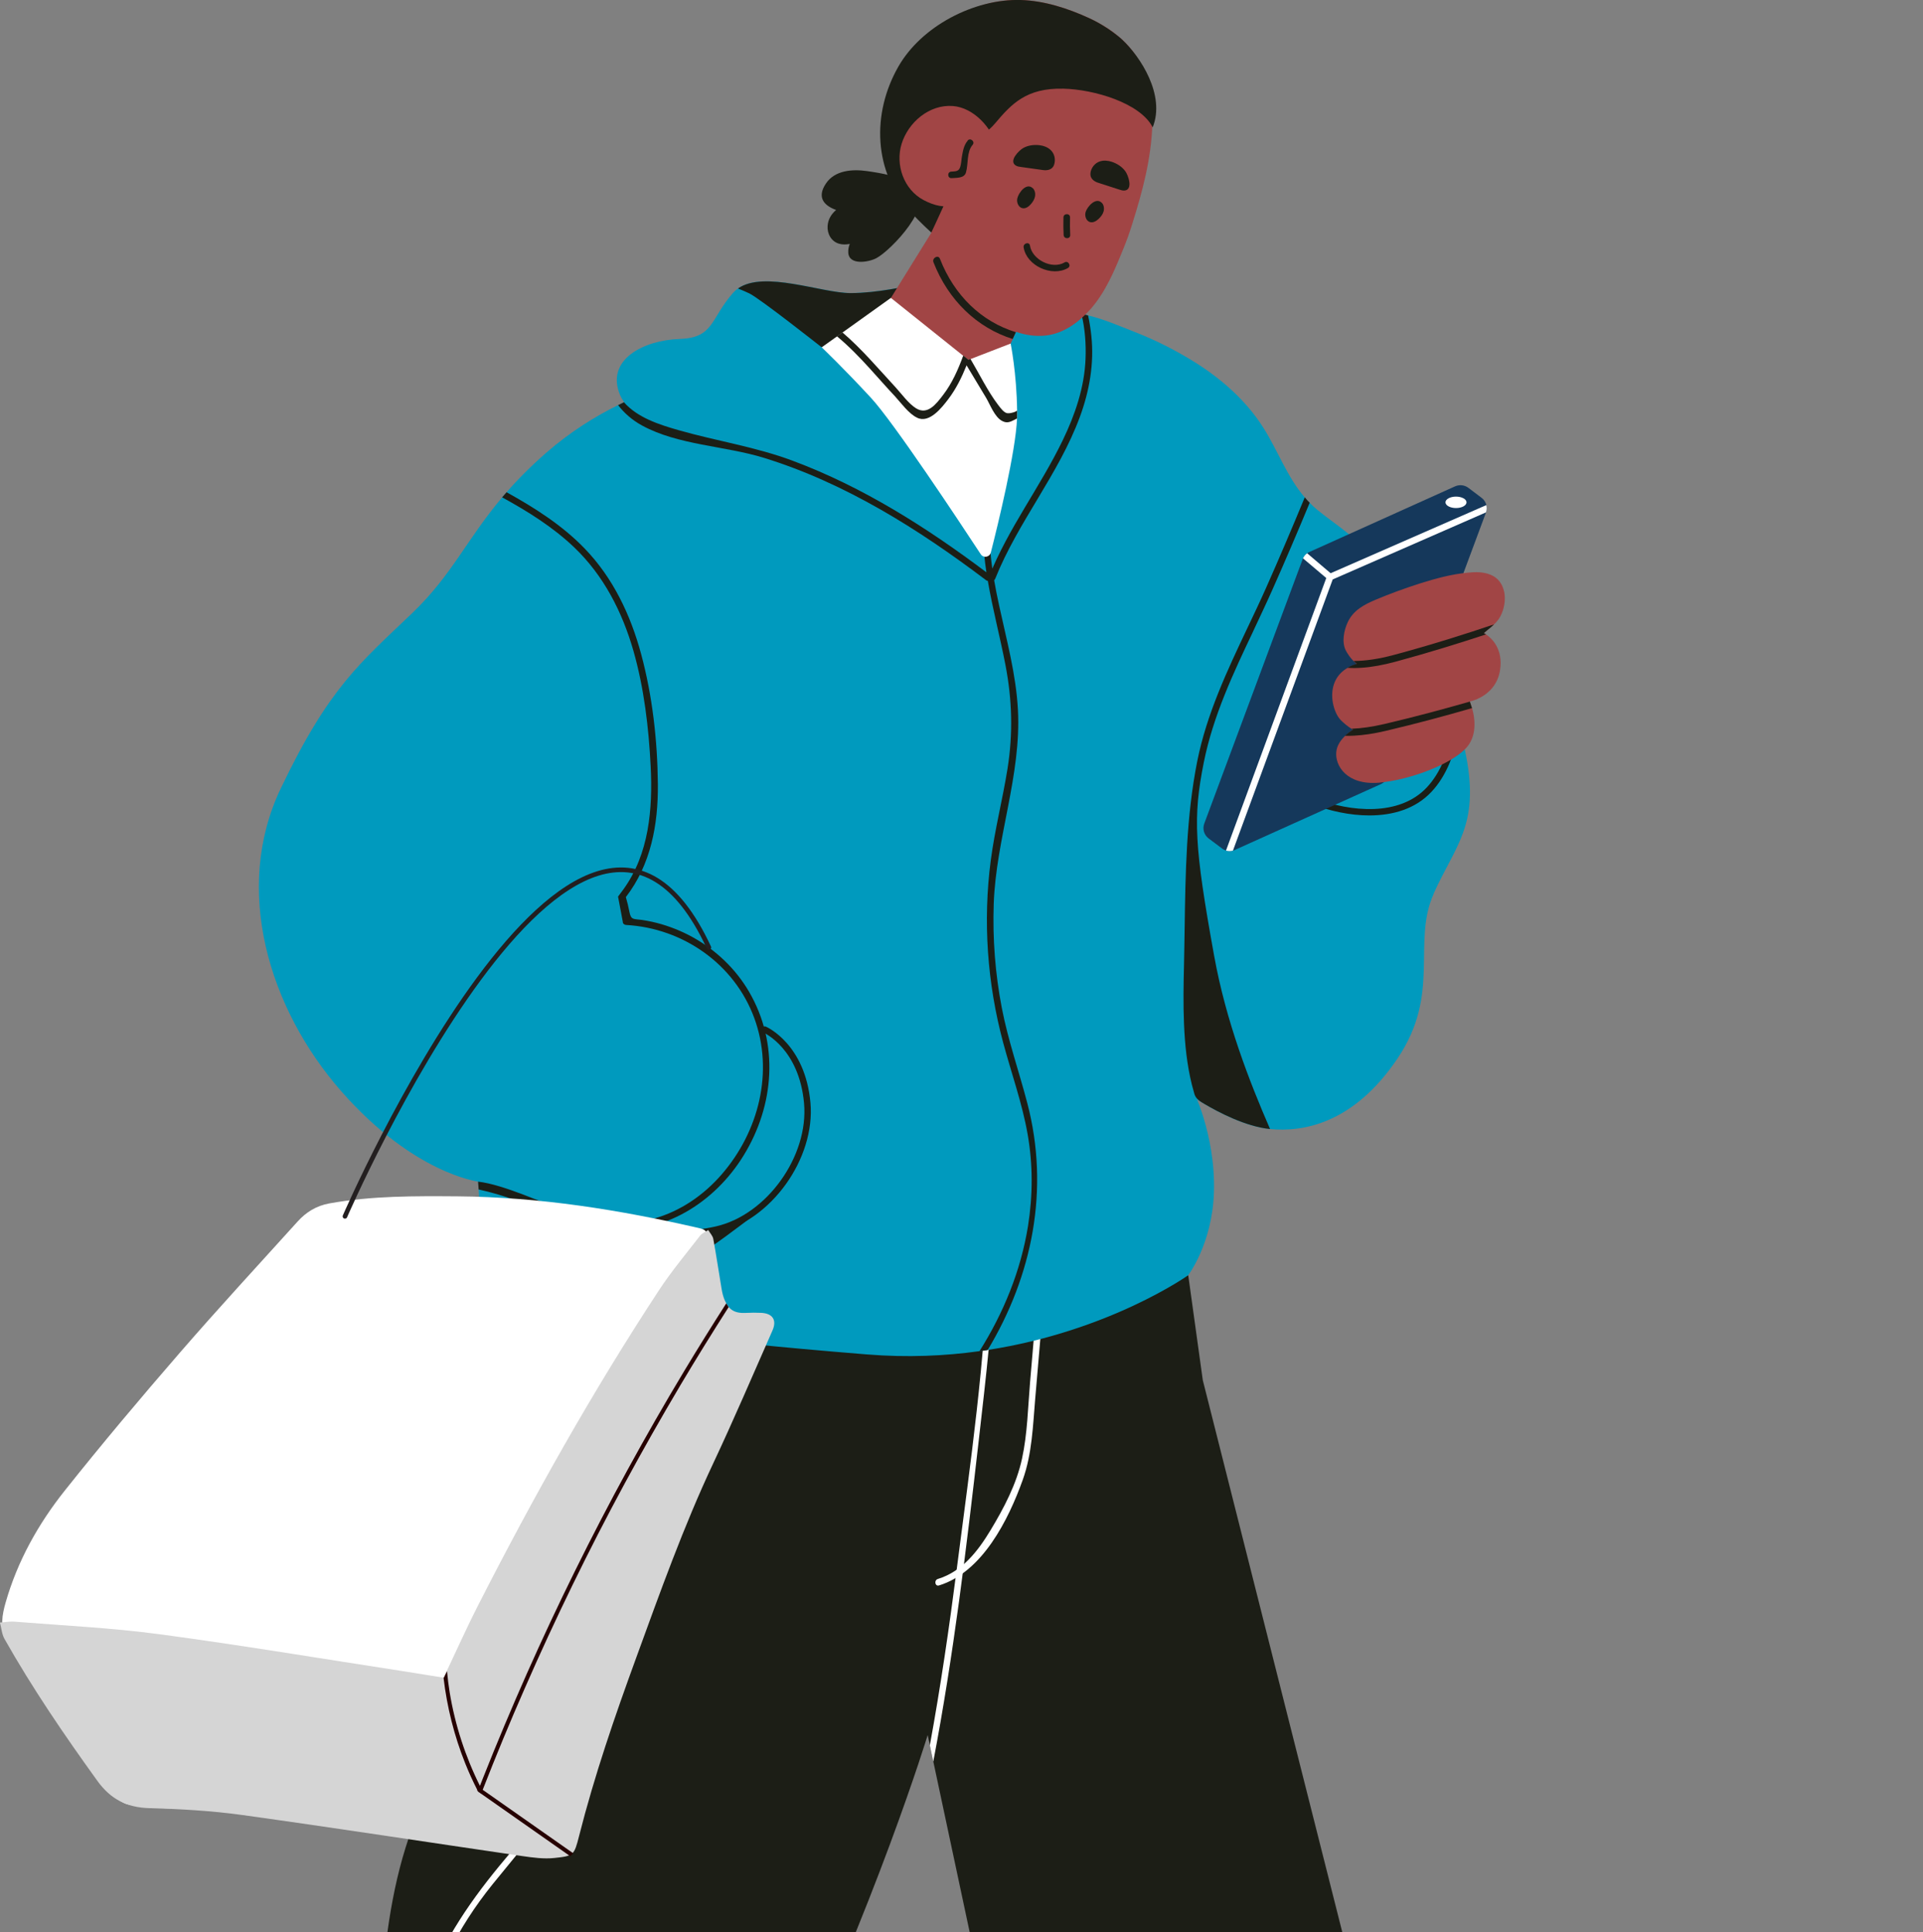 <svg width="400" height="402" viewBox="0 0 400 402" fill="none" xmlns="http://www.w3.org/2000/svg">
<rect x="0" y="0" width="400" height="402" fill="#808080" stroke="none"/>
<g clip-path="url(#clip0_87_4292)">
<path d="M95.247 336.162C95.247 336.162 93.122 329.953 98.793 320.019C103.735 311.365 112.978 303.005 113.234 303.095C113.49 303.184 116.998 310.532 116.998 310.532C116.998 310.532 106.052 321.222 104.439 325.062C102.813 328.903 102.98 330.644 103.108 332.423C103.236 334.203 104.862 337.288 104.695 337.416C104.529 337.544 102.468 337.967 101.443 337.89C100.419 337.8 95.247 336.174 95.247 336.174V336.162Z" fill="#A14545"/>
<path d="M311.038 527.983C311.563 529.532 302.82 533.411 301.693 533.923C292.501 538.058 252.303 551.295 243.956 546.507C239.513 543.947 234.111 539.274 234.738 527.65C235.353 516.026 233.42 506.451 234.457 492.778C235.481 479.106 235.647 487.901 224.701 473.883C213.756 459.865 203.847 412.025 203.847 412.025L194.143 366.489L193.426 363.109L192.965 360.946C192.965 360.946 182.314 395.933 161.792 438.665C141.283 481.398 103.568 546.366 103.568 546.366C103.568 546.366 87.937 544.318 72.549 536.791C67.249 534.192 62.371 531.107 58.288 528.175C57.942 527.932 57.609 527.702 57.276 527.445C54.153 525.167 51.528 523.016 49.557 521.301C49.275 521.057 48.993 520.789 48.737 520.52C48.443 520.212 48.148 519.892 47.88 519.547C46.049 517.281 45.038 514.452 45.012 511.482C44.961 505.964 45.934 497.541 51.016 489.603C59.568 476.264 72.216 472.846 75.98 452.683C79.744 432.508 77.35 406.866 84.365 384.36C91.368 361.867 100.944 359.691 105.783 347.376C110.622 335.073 107.78 324.474 108.804 304.644C109.829 284.814 124.538 269.08 124.538 269.08L141.142 265.534L142.794 265.176L144.957 264.715L146.558 264.369L203.86 252.144L247.169 265.329L250.19 287.118L311.051 527.983H311.038Z" fill="#1C1E16"/>
<path d="M148.401 253.667C146.392 257.443 144.522 261.284 142.781 265.163C142.653 265.393 142.564 265.637 142.449 265.88C133.052 286.888 127.304 309.303 125.179 332.321C124.167 343.228 123.578 354.391 120.122 364.889C116.576 375.553 109.445 383.374 102.506 391.939C95.145 401.041 89.922 411.436 87.272 422.855C84.558 434.492 84.186 446.487 82.522 458.29C81.011 468.954 78.31 479.285 72.69 488.579C67.019 497.963 59.427 505.951 52.847 514.669C51.413 516.564 50.043 518.523 48.75 520.507C48.456 520.2 48.161 519.88 47.893 519.534C49.928 516.359 52.156 513.287 54.524 510.291C61.411 501.624 69.029 493.303 74.034 483.331C79.642 472.206 81.152 459.737 82.407 447.511C83.585 436.169 84.596 424.673 88.45 413.855C92.136 403.55 98.192 394.909 105.169 386.613C108.984 382.094 112.761 377.55 115.526 372.301C118.278 367.039 119.981 361.304 121.095 355.492C123.386 343.651 123.54 331.502 125.307 319.583C128.046 301.149 133.295 283.175 140.848 266.161C140.938 265.944 141.04 265.739 141.13 265.521C143.012 261.258 145.06 257.072 147.236 252.937C147.646 252.156 148.811 252.899 148.401 253.667Z" fill="white"/>
<path d="M215.343 290.856C215.919 284.122 216.495 277.401 217.072 270.668C217.148 269.797 215.779 269.669 215.715 270.552C215.228 276.198 214.742 281.844 214.268 287.489C213.82 292.776 213.717 298.255 212.591 303.44C211.439 308.766 208.827 313.707 206.036 318.341C203.386 322.72 200.16 326.919 195.078 328.48C194.246 328.736 194.489 330.081 195.321 329.825C204.346 327.059 209.774 316.14 212.732 307.882C214.69 302.416 214.857 296.578 215.343 290.843V290.856Z" fill="white"/>
<path d="M206.958 260.631C206.638 273.689 205.063 286.657 203.591 299.625C201.044 321.939 198.355 344.367 194.13 366.476L193.414 363.096C195.654 350.871 197.446 338.568 199.034 326.253C201.825 304.541 205.063 282.548 205.588 260.631C205.614 259.761 206.984 259.761 206.958 260.631Z" fill="white"/>
<path d="M298.211 185.958C293.653 196.136 299.811 206.697 290.683 220.216C281.581 233.722 271.083 235.565 264.157 234.874H264.132C259.075 234.387 253.34 231.328 250.6 229.715C249.665 229.164 249.102 228.793 249 228.742C249.077 228.947 249.729 230.432 250.421 232.774C251.483 236.333 252.712 241.864 252.508 248.085C252.149 258.788 247.143 265.304 247.143 265.304C247.143 265.304 230.795 276.928 205.409 280.845C204.845 280.922 204.282 281.012 203.719 281.088C196.563 282.087 188.728 282.445 180.355 281.767C141.155 278.618 131.746 276.3 118.995 276.3C106.244 276.3 100.458 262.219 99.958 254.013C99.754 250.594 99.626 248.597 99.561 247.432L99.446 245.807C99.446 245.807 85.991 244.155 70.949 226.975C55.907 209.795 48.379 184.947 58.416 163.991C68.44 143.008 74.828 138.003 85.774 127.518C93.993 119.645 97.065 112.22 104.465 103.451C104.746 103.093 105.066 102.734 105.386 102.388C107.64 99.79 110.302 97.101 113.58 94.221C118.624 89.817 123.847 86.591 128.571 84.274C128.981 84.056 129.39 83.864 129.787 83.672C138.556 79.55 145.265 78.513 145.265 78.513C145.265 78.513 212.808 64.713 212.911 64.687C214.332 64.418 215.958 64.636 217.391 64.7C219.478 64.777 221.565 64.79 223.639 65.084C224.074 65.135 224.497 65.225 224.919 65.302C225.38 65.379 225.854 65.481 226.302 65.609C229.681 66.415 232.78 67.798 236.07 69.078C240.474 70.794 244.801 72.996 248.795 75.518C254.351 79.038 259.408 83.557 262.903 89.164C265.886 93.939 267.742 99.214 271.378 103.451C271.698 103.835 272.031 104.219 272.402 104.578C272.914 105.115 273.464 105.615 274.053 106.101C278.649 109.839 282.669 111.849 285.882 117.226C292.719 128.658 302.141 142.701 304.958 157.231C307.761 171.736 302.743 175.807 298.185 185.958H298.211Z" fill="#009ABE"/>
<path d="M284.833 169.636C280.775 169.636 276.588 168.702 272.966 167.319C270.725 166.461 268.318 165.296 267.499 163.082L268.754 162.621C269.394 164.336 271.48 165.335 273.452 166.077C281.005 168.958 291.106 169.867 296.777 163.824C299.658 160.752 301.578 156.079 302.039 151.01L303.37 151.138C302.884 156.489 300.836 161.456 297.75 164.733C294.409 168.292 289.723 169.636 284.846 169.636H284.833Z" fill="#1C1E16"/>
<path d="M226.827 77.041C227.006 88.217 207.163 122.295 205.447 122.398C203.732 122.513 176.259 100.967 161.562 94.131C146.865 87.295 132.053 89.574 128.968 82.162C125.895 74.762 133.986 70.768 141.271 70.525C148.555 70.282 147.659 66.441 152.447 60.962C152.767 60.603 153.113 60.296 153.509 60.002C158.95 56.187 170.882 60.962 176.937 60.962C182.391 60.962 188.881 59.515 190.802 59.042C191.173 58.965 191.378 58.901 191.378 58.901C191.378 58.901 221.501 60.949 222.448 61.077C223.396 61.192 226.635 65.865 226.814 77.028L226.827 77.041Z" fill="#009ABE"/>
<path d="M224.625 86.719C220.221 98.676 211.746 108.559 207.022 120.375C206.702 121.181 205.383 120.823 205.703 120.004C209.711 109.929 216.368 101.313 221.066 91.571C223.626 86.271 225.585 80.549 225.803 74.609C225.918 71.805 225.726 68.451 224.945 65.315C225.406 65.391 225.88 65.494 226.328 65.622C226.648 67.056 226.865 68.502 227.006 69.872C227.621 75.62 226.609 81.33 224.625 86.719Z" fill="#1C1E16"/>
<path d="M205.422 280.858C204.858 280.935 204.295 281.024 203.732 281.101C208.737 273.164 212.335 264.356 213.833 255.075C214.844 248.725 214.87 242.273 213.756 235.962C212.616 229.472 210.363 223.224 208.661 216.887C205.345 204.547 204.436 191.642 206.087 178.981C206.932 172.568 208.545 166.321 209.57 159.932C210.735 152.61 210.543 145.569 209.134 138.297C208.008 132.46 206.472 126.673 205.473 120.836C205.358 120.836 205.255 120.81 205.14 120.721C191.083 110.095 175.887 100.507 158.938 95.258C150.808 92.736 141.053 92.633 133.513 88.499C131.464 87.372 129.851 85.938 128.571 84.287C128.981 84.069 129.39 83.877 129.787 83.685C132.629 86.886 137.02 88.307 141.13 89.484C149.054 91.75 157.107 92.941 164.878 95.847C179.498 101.3 192.748 109.724 205.179 119.056C204.436 114.089 204.167 109.071 204.986 103.963C205.127 103.105 206.446 103.477 206.318 104.334C203.95 119.082 210.939 133.01 211.733 147.579C212.488 161.238 207.176 174.437 206.702 188.058C206.459 195.291 207.009 202.549 208.379 209.654C209.672 216.375 211.938 222.815 213.666 229.408C218.416 247.432 214.716 265.483 205.422 280.883V280.858Z" fill="#1C1E16"/>
<path d="M188.74 64.06C185.425 66.326 170.92 72.253 170.92 72.253C170.92 72.253 158.092 62.114 155.865 61.039C155.302 60.77 154.457 60.399 153.509 60.015C158.95 56.2 170.882 60.975 176.937 60.975C182.391 60.975 188.881 59.528 190.802 59.054C190.814 59.08 190.827 59.118 190.84 59.144C191.352 60.565 192.031 61.794 188.728 64.06H188.74Z" fill="#1C1E16"/>
<path d="M190.046 38.994C190.021 38.828 189.931 38.661 189.764 38.546C187.23 36.651 183.376 36.024 180.317 35.589C177.321 35.166 173.66 35.397 171.803 38.175C169.832 41.106 171.445 42.783 173.916 43.68C172.917 44.537 172.238 45.638 172.149 47.008C172.034 48.608 172.904 50.221 174.504 50.695C175.221 50.913 175.99 50.887 176.758 50.746C176.527 51.322 176.412 51.937 176.45 52.564C176.604 55.24 180.662 54.574 182.301 53.703C185.322 52.103 194.873 42.182 190.046 39.007V38.994Z" fill="#1C1E16"/>
<path d="M202.643 88.089L199.635 89.382C199.635 89.382 187.563 82.43 187.102 81.266C186.628 80.088 179.574 71.242 179.574 71.242L193.733 48.403L212.13 67.337L211.31 69.117L210.658 70.538L202.643 88.102V88.089Z" fill="#A14545"/>
<path d="M233.689 51.706C234.367 50.042 234.969 48.365 235.494 46.662C237.67 39.749 239.462 33.105 239.706 25.757C239.744 24.759 239.821 23.747 239.757 22.749C239.757 22.71 239.757 22.659 239.731 22.621C239.27 16.463 237.235 11.778 233.407 8.219C233.1 7.937 232.793 7.668 232.46 7.412C231.282 6.414 229.951 5.543 228.453 4.724C227.851 4.391 227.224 4.071 226.584 3.777C222.064 1.703 217.225 0.141 212.284 -0.013C202.721 -0.269 193.49 5.159 189.176 13.544C186.641 18.46 186.244 24.618 186.744 30.058C187.012 32.849 187.845 35.55 188.843 38.162C190.059 41.286 192.031 44.179 193.311 47.277C193.465 47.635 193.593 47.994 193.721 48.352C194.105 49.389 194.45 50.413 194.899 51.425C195.513 52.794 196.076 54.19 196.793 55.496C200.659 62.473 208.686 70.717 217.469 69.808C221.156 69.411 224.266 67.158 226.699 64.47C229.963 60.834 231.884 56.174 233.689 51.681V51.706Z" fill="#A14545"/>
<path d="M215.074 39.442C214.997 39.314 214.895 39.199 214.767 39.097C213.423 37.97 211.861 40.133 211.605 41.286C211.413 42.143 211.887 43.206 212.744 43.321C213.397 43.411 214.012 42.963 214.447 42.451C214.857 41.977 215.202 41.426 215.305 40.799C215.382 40.338 215.305 39.826 215.061 39.429L215.074 39.442Z" fill="#1C1E16"/>
<path d="M229.451 42.566C229.387 42.425 229.297 42.297 229.182 42.195C227.953 40.94 226.186 42.963 225.828 44.077C225.559 44.909 225.93 46.01 226.775 46.214C227.415 46.368 228.068 45.971 228.555 45.51C229.003 45.075 229.4 44.563 229.566 43.948C229.681 43.488 229.656 42.988 229.451 42.566Z" fill="#1C1E16"/>
<path d="M218.492 31.16C217.929 30.647 217.135 30.315 216.265 30.212C215.113 30.071 213.896 30.212 212.872 30.775C211.976 31.262 209.774 33.464 211.272 34.424C211.579 34.629 211.963 34.68 212.335 34.731C213.884 34.949 215.445 35.166 216.995 35.384C217.916 35.512 218.915 35.269 219.248 34.309C219.632 33.221 219.363 31.928 218.492 31.16Z" fill="#1C1E16"/>
<path d="M226.827 36.063C226.712 37.074 227.505 37.727 228.389 38.008C229.886 38.495 231.371 38.969 232.869 39.455C233.228 39.57 233.586 39.685 233.958 39.634C235.711 39.417 234.7 36.485 234.098 35.653C233.42 34.706 232.396 34.04 231.282 33.669C230.45 33.387 229.592 33.336 228.862 33.553C227.749 33.873 226.942 34.91 226.814 36.063H226.827Z" fill="#1C1E16"/>
<path d="M210.658 70.525C203.245 68.195 197.28 62.498 194.169 54.561C193.823 53.665 195.167 52.922 195.513 53.831C198.496 61.487 204.167 66.915 211.298 69.104L210.645 70.525H210.658Z" fill="#1C1E16"/>
<path d="M233.407 8.232C233.1 7.95 232.792 7.681 232.46 7.425C231.218 6.427 229.874 5.53 228.453 4.737C227.851 4.404 227.224 4.084 226.584 3.789C222.064 1.715 217.225 0.154 212.284 2.58414e-05C202.631 -0.256 191.672 5.415 186.846 13.89C181.277 23.671 181.712 35.781 189.317 44.013C191.365 46.24 193.721 48.378 193.721 48.378C193.721 48.378 198.777 37.714 200.826 32.12C200.877 32.004 200.877 31.889 200.877 31.787C202.413 27.69 204.18 28.996 206.971 25.68C210.376 21.648 213.461 18.268 221.181 18.447C227.505 18.588 237.171 21.405 239.77 26.487C242.458 19.792 237.222 11.778 233.394 8.219L233.407 8.232Z" fill="#1C1E16"/>
<path d="M203.885 38.789C203.309 39.135 202.682 39.481 202.055 39.813C204.077 36.447 206.548 33.413 209.467 30.686C210.184 30.02 209.236 28.829 208.52 29.495C208.11 29.879 207.713 30.263 207.329 30.66C206.394 26.538 202.477 22.39 198.227 22.057C193.285 21.673 188.907 25.476 187.537 29.943C186.206 34.283 187.985 39.442 192.133 41.631C194.399 42.822 196.498 43.283 198.816 42.681C198.598 43.462 199.865 43.897 200.275 43.078C200.454 42.719 200.633 42.374 200.826 42.015C202.234 41.452 203.591 40.722 204.833 39.967C205.665 39.468 204.705 38.277 203.885 38.776V38.789Z" fill="#A14545"/>
<path d="M201.299 29.252C200.493 30.199 200.314 31.313 200.096 32.504C199.968 33.221 199.955 34.027 199.738 34.718C199.43 35.717 198.777 35.627 197.843 35.704C196.972 35.781 197.075 37.138 197.958 37.061C199.008 36.971 200.57 37.112 200.928 35.883C201.453 34.104 201.031 31.62 202.311 30.135C202.887 29.47 201.85 28.573 201.274 29.239L201.299 29.252Z" fill="#1C1E16"/>
<path d="M222.576 45.216C222.602 44.333 221.232 44.333 221.207 45.216C221.168 46.445 221.181 47.674 221.245 48.89C221.283 49.761 222.653 49.773 222.615 48.89C222.551 47.661 222.538 46.445 222.576 45.216Z" fill="#1C1E16"/>
<path d="M221.437 54.599C218.826 56.11 214.69 54.023 214.242 51.092C214.114 50.221 212.796 50.593 212.924 51.45C213.513 55.291 218.8 57.685 222.128 55.764C222.897 55.329 222.205 54.139 221.437 54.587V54.599Z" fill="#1C1E16"/>
<path d="M211.566 85.465V86.156C211.566 86.438 211.566 86.745 211.554 87.052C211.259 94.042 207.623 108.969 206.1 114.947C205.844 115.933 204.551 116.15 204 115.293C199.52 108.469 185.886 87.846 181.149 82.738C175.465 76.58 170.92 72.253 170.92 72.253L174.082 70L175.221 69.194L185.309 61.973L200.352 74.007L201.44 74.877L201.85 74.711L210.222 71.472C210.222 71.472 211.477 77.591 211.566 85.465Z" fill="white"/>
<path d="M211.567 85.465V86.156C211.567 86.438 211.567 86.745 211.554 87.052C211.388 87.129 211.221 87.231 211.068 87.308C210.12 87.782 209.48 88.115 208.456 87.577C206.881 86.77 205.934 84.12 205.115 82.751C203.758 80.51 202.401 78.257 201.056 76.004C200.058 78.488 198.88 80.894 197.254 83.032C195.91 84.799 193.311 88.153 190.763 86.898C188.997 86.053 187.435 83.826 186.104 82.379C184.337 80.51 182.66 78.564 180.919 76.657C178.755 74.276 176.54 71.997 174.095 69.962L175.235 69.155C179.267 72.599 182.698 76.695 186.321 80.613C187.563 81.97 188.971 83.954 190.546 84.94C192.953 86.425 194.745 84.031 196.166 82.174C198.048 79.717 199.302 76.875 200.365 73.969L201.453 74.839L201.863 74.673C203.706 77.771 205.422 81.342 207.611 84.223C209.019 86.079 209.339 86.207 210.901 85.759C211.119 85.695 211.336 85.58 211.567 85.426V85.465Z" fill="#1C1E16"/>
<path d="M129.544 191.745C129.518 192.129 129.877 192.41 130.222 192.423C142.077 193.089 152.78 200.552 156.902 211.805C160.999 222.994 157.824 235.399 150.142 244.283C146.391 248.623 141.539 251.977 135.971 253.526C129.851 255.242 124.001 254.141 118.124 252.105C112.991 250.338 104.874 246.447 99.446 245.819L99.561 247.445C100.88 247.74 102.224 248.085 103.607 248.495C111.211 250.735 118.278 254.358 125.281 255.472C136.931 257.328 147.825 250.851 154.098 241.288C160.794 231.072 162.215 218.244 156.364 207.312C153.74 202.37 149.707 198.274 144.894 195.432C142.615 194.075 140.131 193.012 137.571 192.257C136.239 191.873 134.882 191.578 133.513 191.374C131.784 191.13 131.259 191.438 130.927 189.709C130.722 188.647 130.478 187.623 130.184 186.624C135.382 179.878 136.918 171.531 136.841 163.146C136.764 154.12 135.714 144.762 133.359 136.057C131.17 127.928 127.496 120.183 121.594 114.089C116.934 109.263 111.237 105.653 105.374 102.401C105.054 102.76 104.746 103.118 104.452 103.464C109.816 106.408 115.014 109.647 119.443 113.872C125.562 119.722 129.429 127.288 131.746 135.353C133.973 143.149 134.934 151.33 135.343 159.395C135.791 168.33 135.01 177.637 129.659 185.037L128.558 186.522" fill="#1C1E16"/>
<path d="M309.105 106.587C309.105 106.587 309.092 106.639 309.08 106.664L288.648 161.597C288.392 162.275 287.879 162.826 287.214 163.133L256.911 176.792C256.77 176.856 256.63 176.92 256.476 176.946C256.002 177.074 255.49 177.074 255.029 176.933C254.709 176.844 254.415 176.69 254.159 176.485L251.406 174.424C250.446 173.694 250.075 172.427 250.51 171.3L270.955 116.355C270.981 116.291 271.006 116.214 271.045 116.15C271.237 115.728 271.531 115.357 271.915 115.101C272.056 114.985 272.197 114.896 272.363 114.832L302.679 101.172C303.588 100.775 304.65 100.891 305.444 101.492L308.184 103.566C308.708 103.95 309.041 104.501 309.182 105.09C309.31 105.576 309.297 106.114 309.118 106.613L309.105 106.587Z" fill="#15385B"/>
<path d="M309.105 106.588L277.215 120.541L256.463 176.959C255.99 177.087 255.477 177.087 255.017 176.946L275.871 120.26L276.127 119.53L276.78 119.248L309.169 105.077C309.297 105.563 309.284 106.101 309.105 106.6V106.588Z" fill="white"/>
<path d="M277.1 119.517L276.23 120.554L275.871 120.247L271.032 116.15C271.224 115.728 271.519 115.357 271.903 115.101L276.78 119.248L277.1 119.517Z" fill="white"/>
<path d="M305.047 104.501C305.047 105.166 304.061 105.691 302.858 105.691C301.655 105.691 300.669 105.154 300.669 104.501C300.669 103.848 301.655 103.31 302.858 103.31C304.061 103.31 305.047 103.848 305.047 104.501Z" fill="white"/>
<path d="M312.869 123.025C313.228 124.728 312.908 126.725 312.063 128.274C311.73 128.888 311.269 129.426 310.757 129.912C310.552 130.104 310.334 130.309 310.117 130.501C309.618 130.911 309.105 131.308 308.645 131.73C308.645 131.73 308.824 131.807 309.105 131.986C309.131 131.986 309.169 132.037 309.208 132.05C310.309 132.818 312.703 135.033 312.024 139.411C311.525 142.573 309.515 144.276 307.902 145.121C307.684 145.236 307.48 145.338 307.288 145.415C307.275 145.415 307.262 145.415 307.249 145.441C307.07 145.53 306.878 145.582 306.737 145.633C306.123 145.863 305.713 145.927 305.713 145.927C305.713 145.927 305.713 145.94 305.751 145.978C305.803 146.106 305.943 146.503 306.11 147.054C306.135 147.143 306.161 147.233 306.199 147.335C306.391 147.988 306.583 148.808 306.66 149.742C306.673 149.845 306.686 149.96 306.686 150.088C306.776 151.611 306.558 153.327 305.598 154.812C303.921 157.359 298.889 159.92 293.705 161.456C293.705 161.456 293.696 161.456 293.679 161.456C291.72 162.045 289.736 162.48 287.905 162.698C287.534 162.749 287.188 162.8 286.843 162.826C280.07 163.389 277.664 159.228 277.958 156.425C278.086 155.029 278.957 153.89 279.789 153.096C279.853 153.032 279.891 152.981 279.955 152.93C280.749 152.226 281.466 151.829 281.466 151.829C281.466 151.829 281.351 151.765 281.146 151.624C280.608 151.291 279.52 150.523 278.675 149.563C277.523 148.206 276.371 144.685 277.702 141.741C278.329 140.371 279.354 139.488 280.275 138.963C280.672 138.72 281.056 138.541 281.363 138.425C281.888 138.221 282.247 138.131 282.247 138.131C282.247 138.131 281.965 137.939 281.568 137.542C281.453 137.427 281.338 137.286 281.197 137.145C280.813 136.71 280.365 136.108 279.968 135.379C279.033 133.612 279.546 131.128 280.352 129.413C281.504 126.968 283.719 125.79 286.139 124.766C289.16 123.486 292.271 122.372 295.407 121.361C298.646 120.349 301.936 119.44 305.316 119.133C306.891 118.967 308.517 118.954 309.989 119.543C311.653 120.196 312.536 121.54 312.856 123.051L312.869 123.025Z" fill="#A14545"/>
<path d="M310.117 130.488C309.618 130.898 309.106 131.295 308.645 131.717C308.645 131.717 308.824 131.794 309.106 131.973C303.716 133.753 297.174 135.788 290.325 137.645C287.765 138.336 285.422 138.771 283.309 138.912C282.247 138.989 281.236 139.002 280.275 138.925C280.672 138.681 281.056 138.502 281.364 138.387C281.888 138.182 282.247 138.093 282.247 138.093C282.247 138.093 281.965 137.901 281.568 137.504C284.001 137.504 286.804 137.094 289.928 136.249C297.686 134.175 305.022 131.833 310.757 129.899C310.552 130.092 310.335 130.296 310.117 130.488Z" fill="#1C1E16"/>
<path d="M306.187 147.31C300.938 148.833 294.729 150.523 288.238 152.047C285.857 152.61 283.642 152.943 281.658 153.045C281.018 153.071 280.378 153.096 279.776 153.071C279.84 153.007 279.878 152.955 279.942 152.904C280.736 152.2 281.453 151.803 281.453 151.803C281.453 151.803 281.338 151.739 281.133 151.598C283.168 151.534 285.447 151.202 287.918 150.626C294.345 149.128 300.528 147.451 305.738 145.953C305.79 146.081 305.93 146.478 306.097 147.028C306.123 147.118 306.148 147.207 306.187 147.31Z" fill="#1C1E16"/>
<path d="M260.688 131.282C261.981 128.504 263.351 125.649 264.618 122.795C267.204 116.983 269.79 110.953 272.428 104.59C272.056 104.232 271.711 103.848 271.403 103.464C268.689 110.031 266.039 116.253 263.376 122.244C262.122 125.073 260.765 127.928 259.446 130.693C255.298 139.45 251.01 148.5 249.038 158.358C246.747 169.854 246.58 181.747 246.414 193.255L246.35 197.109C246.337 198.223 246.311 199.362 246.286 200.527C246.183 204.7 246.107 208.886 246.286 213.06C246.465 217.297 246.9 221.547 247.924 225.669C248.091 226.31 248.27 226.95 248.449 227.59C248.757 228.665 249.729 229.177 250.626 229.715C253.365 231.328 259.088 234.375 264.183 234.874C259.907 225.055 255.004 212.458 252.546 198.811C248.411 175.947 248.129 169.995 250.395 158.627C252.328 148.936 256.579 139.949 260.701 131.269L260.688 131.282Z" fill="#1C1E16"/>
<path d="M140.31 257.418C134.332 257.418 130.261 256.112 130.017 256.035C129.672 255.92 129.48 255.549 129.595 255.19C129.71 254.845 130.081 254.653 130.44 254.768C130.517 254.793 138.723 257.418 148.836 255.152C159.475 252.771 168.257 240.532 167.246 229.484C166.222 218.257 159.091 214.929 158.784 214.801C158.451 214.647 158.297 214.263 158.451 213.917C158.604 213.585 158.989 213.431 159.334 213.585C159.667 213.725 167.476 217.323 168.577 229.369C169.64 241.032 160.371 253.949 149.131 256.471C145.93 257.187 142.948 257.443 140.323 257.443L140.31 257.418Z" fill="#1C1E16"/>
<path d="M159.168 250.953C159.168 250.953 145.38 262.014 137.968 265.534C130.555 269.067 123.719 270.437 121.671 267.019C119.622 263.601 125.767 255.152 125.767 255.152L130.21 255.382C130.21 255.382 133.538 256.586 136.495 256.727C149.81 257.379 159.155 250.94 159.155 250.94L159.168 250.953Z" fill="#1C1E16"/>
<path d="M158.925 275.456C158.541 276.454 158.195 277.504 157.747 278.515C151.615 292.328 145.329 306.077 139.376 319.967C133.833 332.884 128.827 346.019 125.217 359.627C124.103 363.839 123.348 368.14 122.298 372.365C121.53 375.463 120.506 378.497 119.635 381.569C118.803 384.488 116.947 385.999 113.733 385.653C109.752 385.218 105.796 384.514 101.866 383.72C80.525 379.406 59.069 376.129 37.203 376.218C33.759 376.231 30.277 376.026 26.897 375.45C25.476 375.207 23.991 373.991 23.018 372.813C20.214 369.408 17.603 365.849 15.03 362.252C12.072 358.129 9.153 353.969 6.375 349.719C4.545 346.928 2.944 343.983 1.344 341.052C-0.026 338.555 0.435 335.957 1.178 333.358C3.649 324.73 7.963 317.023 13.481 310.084C21.251 300.317 29.304 290.754 37.484 281.319C45.46 272.114 53.743 263.153 61.911 254.115C63.677 252.156 65.815 250.838 68.504 250.351C77.35 248.751 86.273 248.815 95.222 248.879C112.287 249.02 128.993 251.696 145.572 255.523C146.724 255.792 147.121 256.227 147.288 257.482C147.902 261.937 148.721 266.379 149.541 270.809C150.053 273.587 151.717 275.033 154.559 275.276C155.916 275.392 157.273 275.404 158.925 275.468V275.456Z" fill="white"/>
<path d="M92.29 348.989C94.748 343.817 97.014 338.722 99.549 333.768C110.968 311.377 123.245 289.486 137.046 268.453C139.658 264.472 142.73 260.797 145.649 257.034C146.046 256.534 146.75 256.266 147.313 255.894C147.685 256.509 148.261 257.098 148.376 257.763C149.003 261.194 149.515 264.651 150.091 268.094C150.219 268.888 150.411 269.695 150.719 270.424C151.615 272.537 152.844 273.241 155.135 273.126C156.198 273.074 157.26 273.062 158.323 273.113C160.717 273.228 161.639 274.611 160.679 276.787C156.608 286.017 152.652 295.298 148.35 304.439C142.167 317.586 137.302 331.246 132.335 344.867C127.88 357.067 123.655 369.331 120.455 381.941C119.43 385.96 119.341 386.101 115.308 386.524C113.132 386.754 110.866 386.447 108.664 386.127C89.218 383.285 69.81 380.276 50.338 377.575C43.962 376.692 37.497 376.333 31.058 376.154C26.372 376.026 22.993 374.272 20.266 370.496C13.365 360.933 6.734 351.216 0.935 340.949C0.371 339.951 0.295 338.683 -0.013 337.544C1.011 337.48 2.048 337.275 3.06 337.365C13.071 338.171 23.146 338.632 33.093 339.964C50.043 342.229 66.916 345.059 83.815 347.657C86.619 348.093 89.422 348.554 92.277 349.014L92.29 348.989Z" fill="#D5D5D5"/>
<path d="M151.41 271.666C151.282 271.5 151.167 271.321 151.077 271.129C148.094 275.788 145.162 280.487 142.308 285.236C138.237 292.008 134.319 298.857 130.53 305.783C126.74 312.709 123.105 319.711 119.61 326.791C116.127 333.844 112.786 340.962 109.598 348.144C106.398 355.364 103.338 362.636 100.432 369.984C100.227 370.496 100.035 371.008 99.83 371.52C96.784 365.414 94.658 358.859 93.545 352.125C93.301 350.64 93.122 349.155 92.981 347.657C92.776 348.093 92.572 348.528 92.354 348.95C92.328 348.989 92.303 349.027 92.264 349.053C92.981 355.134 94.479 361.112 96.758 366.809C97.5 368.678 98.333 370.496 99.242 372.288C99.242 372.39 99.267 372.48 99.331 372.57C99.408 372.647 99.498 372.736 99.562 372.826C99.6 372.851 99.638 372.864 99.677 372.877C99.805 372.954 99.907 373.043 100.022 373.146C100.022 373.146 100.048 373.146 100.048 373.133L118.573 386.127C118.573 386.127 118.624 386.088 118.662 386.076C118.688 386.063 118.752 386.024 118.777 385.999L118.726 386.037C118.726 386.037 118.752 386.024 118.765 386.012C118.777 386.012 118.79 385.986 118.803 385.973C118.841 385.948 118.867 385.922 118.893 385.896C118.957 385.845 119.021 385.781 119.072 385.73C119.072 385.73 119.097 385.704 119.097 385.692C119.11 385.666 119.162 385.615 119.162 385.602C119.174 385.576 119.2 385.564 119.226 385.538C112.953 381.134 106.68 376.743 100.407 372.339C103.185 365.222 106.103 358.168 109.176 351.178C112.338 343.945 115.654 336.789 119.11 329.697C122.567 322.604 126.177 315.576 129.928 308.638C133.666 301.725 137.545 294.889 141.552 288.129C144.804 282.663 148.145 277.261 151.576 271.897C151.512 271.82 151.423 271.756 151.371 271.679L151.41 271.666Z" fill="#260000"/>
<path d="M71.755 253.04C71.755 253.04 120.838 139.872 147.454 197.109" stroke="#231F20" stroke-width="0.96" stroke-linecap="round" stroke-linejoin="round"/>
</g>
<defs>
<clipPath id="clip0_87_4292">
<rect width="400" height="402" fill="white"/>
</clipPath>
</defs>
</svg>
